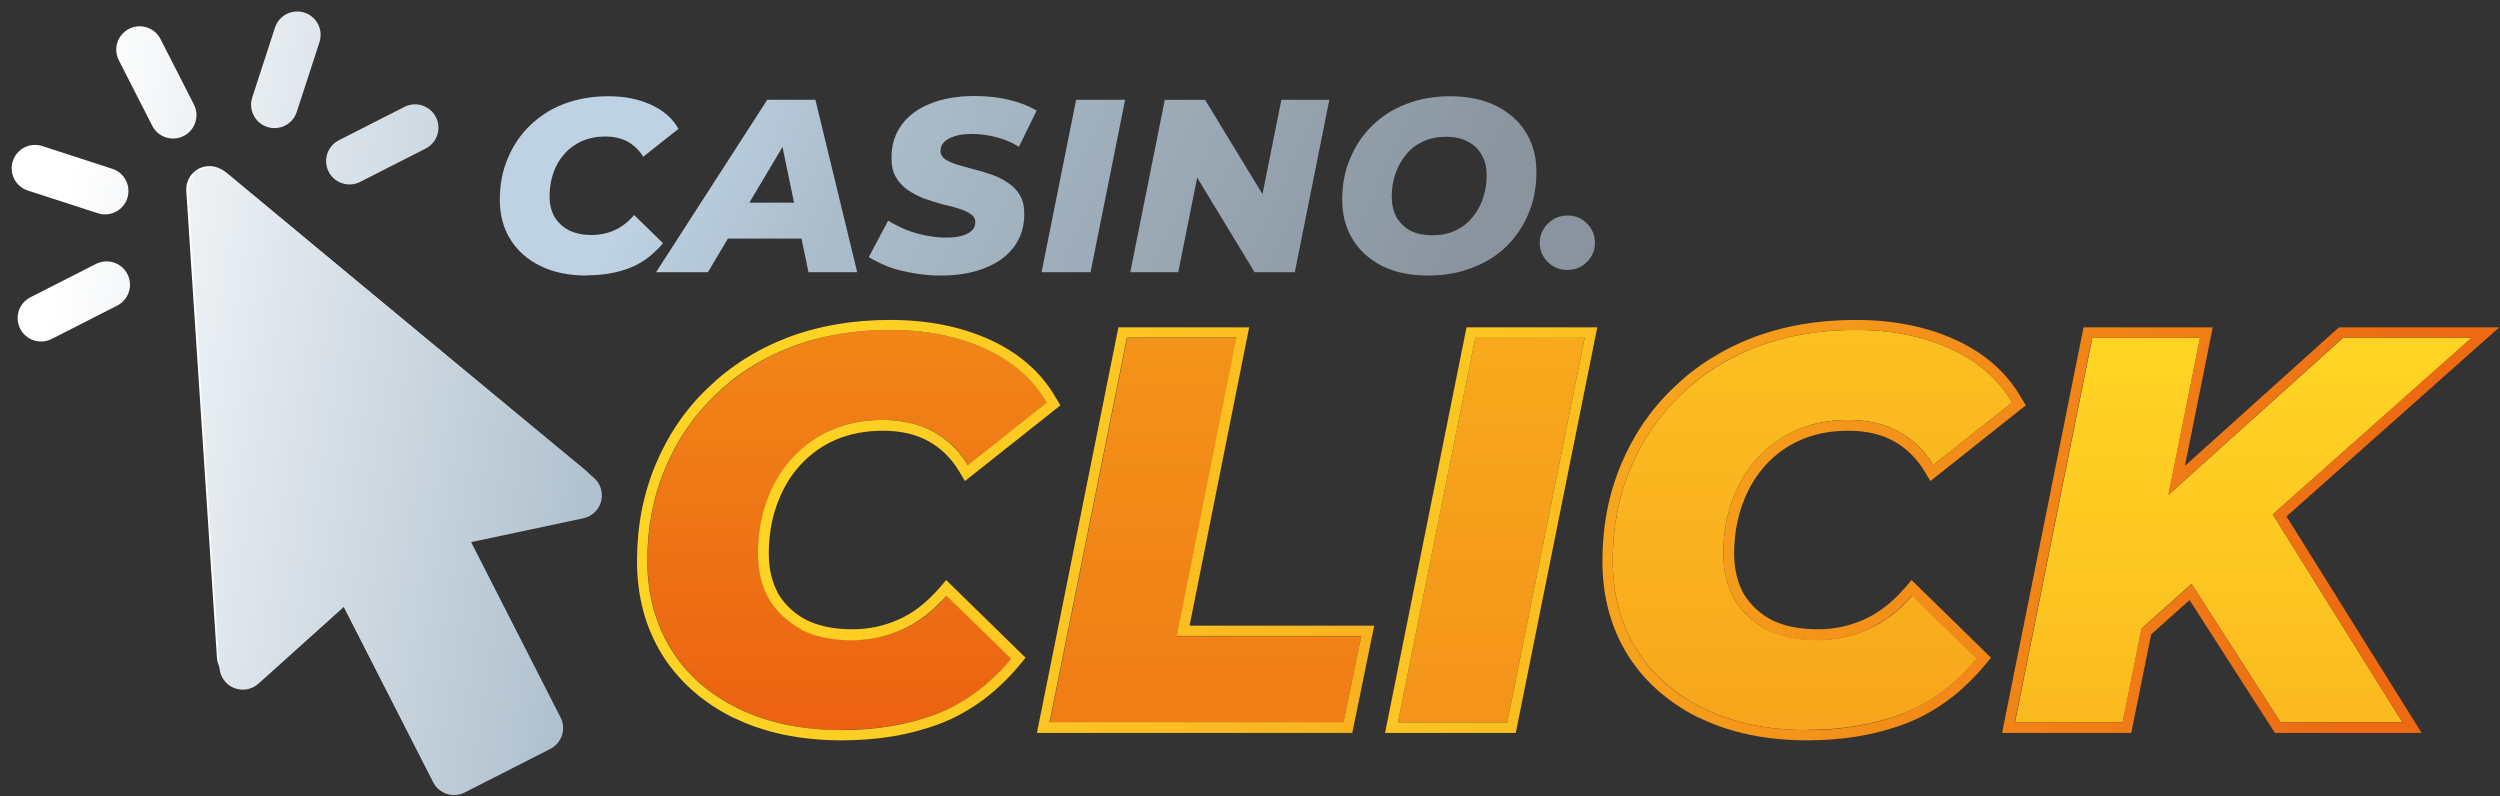 <svg width="201" height="64" viewBox="0 0 201 64" fill="none" xmlns="http://www.w3.org/2000/svg">
<rect x="0" y="0" width="201" height="64" fill="#333333" stroke="none"/>
<path d="M114.84 22.154C113.411 22.154 112.167 21.907 111.13 21.391C110.094 20.855 109.305 20.153 108.745 19.226C108.186 18.318 107.916 17.266 107.916 16.049C107.916 14.833 108.124 13.719 108.558 12.729C108.973 11.719 109.574 10.832 110.341 10.089C111.109 9.347 112.021 8.749 113.078 8.357C114.156 7.944 115.317 7.738 116.603 7.738C118.034 7.738 119.278 8.006 120.314 8.522C121.351 9.037 122.138 9.759 122.698 10.666C123.257 11.574 123.527 12.626 123.527 13.843C123.527 15.059 123.32 16.173 122.885 17.184C122.47 18.194 121.869 19.061 121.102 19.824C120.335 20.566 119.402 21.143 118.344 21.535C117.287 21.948 116.126 22.154 114.84 22.154ZM115.172 18.916C115.856 18.916 116.479 18.792 116.997 18.545C117.536 18.297 117.993 17.947 118.365 17.493C118.759 17.039 119.05 16.503 119.236 15.926C119.443 15.348 119.526 14.73 119.526 14.09C119.526 13.451 119.402 12.935 119.132 12.461C118.883 12.007 118.511 11.636 118.013 11.389C117.536 11.12 116.934 10.997 116.251 10.997C115.567 10.997 114.965 11.12 114.427 11.368C113.887 11.616 113.411 11.966 113.037 12.44C112.664 12.894 112.373 13.41 112.187 13.987C111.98 14.565 111.897 15.183 111.897 15.822C111.897 16.421 112.021 16.977 112.27 17.452C112.539 17.905 112.913 18.277 113.389 18.545C113.887 18.793 114.468 18.916 115.172 18.916Z" fill="url(#paint0_linear_1053_86)"/>
<path d="M90.874 21.886L93.652 8.027H96.887L102.526 17.287L101.178 17.245L103.023 8.026H106.879L104.101 21.886H100.867L95.249 12.626L96.576 12.667L94.73 21.886H90.874Z" fill="url(#paint1_linear_1053_86)"/>
<path d="M83.742 21.886L86.52 8.026H90.459L87.681 21.886H83.742Z" fill="url(#paint2_linear_1053_86)"/>
<path d="M75.656 22.154C74.869 22.154 74.102 22.092 73.376 21.948C72.65 21.824 71.987 21.659 71.386 21.432C70.785 21.185 70.287 20.937 69.852 20.669L71.406 17.741C71.883 18.029 72.381 18.277 72.878 18.483C73.397 18.689 73.915 18.834 74.454 18.937C74.993 19.04 75.511 19.102 76.05 19.102C76.589 19.102 76.983 19.06 77.336 18.957C77.688 18.854 77.958 18.71 78.144 18.524C78.331 18.339 78.414 18.112 78.414 17.864C78.414 17.596 78.29 17.369 78.041 17.204C77.792 17.04 77.481 16.895 77.087 16.771C76.693 16.648 76.237 16.524 75.76 16.421C75.283 16.297 74.806 16.132 74.309 15.967C73.832 15.782 73.397 15.555 73.003 15.287C72.609 15.018 72.277 14.668 72.028 14.235C71.78 13.822 71.676 13.286 71.676 12.667C71.676 11.657 71.945 10.791 72.484 10.048C73.023 9.306 73.79 8.728 74.786 8.337C75.801 7.924 76.983 7.718 78.351 7.718C79.347 7.718 80.279 7.821 81.129 8.027C82 8.233 82.726 8.522 83.348 8.893L81.917 11.801C81.378 11.45 80.777 11.203 80.114 11.038C79.471 10.852 78.787 10.77 78.102 10.77C77.563 10.77 77.107 10.832 76.734 10.956C76.361 11.079 76.071 11.244 75.884 11.45C75.698 11.657 75.615 11.863 75.615 12.131C75.615 12.399 75.739 12.605 75.967 12.791C76.216 12.956 76.527 13.1 76.921 13.224C77.335 13.348 77.771 13.472 78.248 13.595C78.745 13.719 79.222 13.863 79.699 14.028C80.176 14.193 80.611 14.399 81.026 14.688C81.44 14.956 81.772 15.286 82 15.699C82.249 16.111 82.353 16.606 82.353 17.225C82.353 18.215 82.083 19.081 81.544 19.823C81.005 20.566 80.217 21.143 79.222 21.535C78.206 21.948 77.025 22.154 75.656 22.154Z" fill="url(#paint3_linear_1053_86)"/>
<path d="M52.748 21.886L61.684 8.026H65.56L68.919 21.886H65.001L62.513 9.883H64.068L56.915 21.886H52.748ZM56.646 19.184L58.242 16.297H65.042L65.477 19.184H56.646Z" fill="url(#paint4_linear_1053_86)"/>
<path d="M47.172 22.154C45.762 22.154 44.518 21.907 43.461 21.391C42.404 20.876 41.595 20.154 41.035 19.246C40.455 18.318 40.185 17.266 40.185 16.049C40.185 14.832 40.393 13.739 40.828 12.729C41.243 11.719 41.844 10.832 42.611 10.089C43.378 9.347 44.29 8.749 45.347 8.357C46.426 7.944 47.607 7.738 48.913 7.738C50.219 7.738 51.339 7.965 52.334 8.419C53.329 8.872 54.075 9.512 54.552 10.357L51.712 12.605C51.401 12.069 50.966 11.677 50.468 11.389C49.971 11.12 49.369 10.976 48.664 10.976C47.96 10.976 47.379 11.1 46.819 11.327C46.28 11.574 45.803 11.904 45.41 12.337C45.016 12.77 44.705 13.286 44.497 13.884C44.29 14.461 44.186 15.101 44.186 15.781C44.186 16.4 44.311 16.957 44.58 17.431C44.85 17.885 45.244 18.256 45.762 18.524C46.28 18.772 46.882 18.895 47.586 18.895C48.208 18.895 48.81 18.772 49.369 18.524C49.95 18.277 50.489 17.864 50.986 17.287L53.308 19.555C52.521 20.483 51.629 21.164 50.593 21.556C49.577 21.948 48.437 22.134 47.193 22.134L47.172 22.154Z" fill="url(#paint5_linear_1053_86)"/>
<path d="M126.015 21.7C125.393 21.7 124.875 21.494 124.439 21.061C124.004 20.628 123.796 20.112 123.796 19.514C123.796 18.916 124.024 18.401 124.46 17.968C124.896 17.535 125.414 17.328 126.036 17.328C126.657 17.328 127.156 17.535 127.59 17.968C128.026 18.401 128.233 18.916 128.233 19.514C128.233 20.112 128.026 20.628 127.59 21.061C127.156 21.494 126.638 21.7 126.036 21.7H126.015Z" fill="url(#paint6_linear_1053_86)"/>
<path d="M171.292 51.358L172.578 41.376L188.396 27.145H198.74L182.529 41.541L176.662 46.532L171.293 51.337L171.292 51.358ZM162.005 58.081L168.224 27.166H176.89L170.671 58.081H162.005ZM183.359 58.081L175.148 45.315L181.534 39.437L193.164 58.081H183.359Z" fill="url(#paint7_linear_1053_86)"/>
<path d="M145.295 58.7C142.122 58.7 139.366 58.122 136.981 56.967C134.639 55.812 132.835 54.224 131.571 52.203C130.306 50.141 129.663 47.769 129.663 45.088C129.663 42.407 130.14 39.932 131.094 37.663C132.048 35.395 133.374 33.435 135.095 31.785C136.816 30.115 138.848 28.816 141.232 27.887C143.636 26.98 146.29 26.526 149.172 26.526C152.053 26.526 154.582 27.021 156.801 28.032C159.02 29.042 160.678 30.486 161.777 32.363L155.433 37.395C154.728 36.219 153.795 35.312 152.634 34.693C151.514 34.075 150.167 33.765 148.592 33.765C147.016 33.765 145.71 34.033 144.466 34.569C143.243 35.106 142.206 35.848 141.314 36.818C140.424 37.787 139.739 38.942 139.262 40.262C138.785 41.561 138.557 42.963 138.557 44.51C138.557 45.892 138.848 47.109 139.449 48.181C140.07 49.212 140.942 50.017 142.061 50.615C143.222 51.172 144.57 51.46 146.145 51.46C147.534 51.46 148.861 51.172 150.146 50.615C151.452 50.058 152.655 49.15 153.754 47.872L158.958 52.945C157.216 55.028 155.205 56.534 152.925 57.4C150.644 58.246 148.115 58.679 145.337 58.679L145.295 58.7Z" fill="url(#paint8_linear_1053_86)"/>
<path d="M112.394 58.081L118.613 27.166H127.404L121.184 58.081H112.394Z" fill="url(#paint9_linear_1053_86)"/>
<path d="M84.406 58.081L90.626 27.166H99.416L94.627 51.151H109.45L108.019 58.081H84.385H84.406Z" fill="url(#paint10_linear_1053_86)"/>
<path d="M67.696 58.7C64.524 58.7 61.767 58.122 59.382 56.967C57.04 55.812 55.236 54.224 53.971 52.203C52.707 50.141 52.064 47.769 52.064 45.088C52.064 42.407 52.541 39.932 53.495 37.663C54.448 35.395 55.775 33.435 57.496 31.785C59.217 30.115 61.248 28.816 63.632 27.887C66.037 26.98 68.67 26.526 71.573 26.526C74.475 26.526 76.984 27.021 79.202 28.032C81.42 29.042 83.079 30.486 84.177 32.363L77.834 37.395C77.129 36.219 76.196 35.312 75.035 34.693C73.915 34.075 72.568 33.765 70.992 33.765C69.416 33.765 68.11 34.033 66.867 34.569C65.643 35.106 64.607 35.848 63.715 36.818C62.824 37.787 62.14 38.942 61.663 40.262C61.186 41.561 60.958 42.963 60.958 44.51C60.958 45.892 61.248 47.109 61.849 48.181C62.471 49.212 63.342 50.017 64.462 50.615C65.623 51.172 66.97 51.46 68.546 51.46C69.935 51.46 71.262 51.172 72.547 50.615C73.853 50.058 75.055 49.15 76.134 47.872L81.337 52.945C79.596 55.028 77.585 56.534 75.304 57.4C73.024 58.246 70.494 58.679 67.716 58.679L67.696 58.7Z" fill="url(#paint11_linear_1053_86)"/>
<path fill-rule="evenodd" clip-rule="evenodd" d="M174.339 39.787L188.374 27.145H198.721L182.736 41.355L193.164 58.081H183.358L176.205 46.964L172.163 50.574L170.65 58.081H161.984L168.203 27.166H176.869L174.319 39.808L174.339 39.787ZM175.666 37.457L177.905 26.32H167.518L160.968 58.926H171.354L172.951 51.007L176.039 48.243L182.902 58.926H194.698L183.834 41.52L200.937 26.32H188.043L175.666 37.457Z" fill="url(#paint12_linear_1053_86)"/>
<path fill-rule="evenodd" clip-rule="evenodd" d="M136.628 57.73C134.161 56.514 132.234 54.822 130.865 52.657C129.497 50.45 128.833 47.913 128.833 45.108C128.833 42.304 129.331 39.746 130.326 37.354C131.321 34.982 132.71 32.94 134.514 31.208C136.318 29.455 138.453 28.094 140.92 27.145C143.429 26.196 146.185 25.722 149.171 25.722C152.157 25.722 154.81 26.238 157.153 27.289C159.516 28.362 161.32 29.908 162.502 31.971L162.874 32.59L155.204 38.674L154.706 37.849C154.063 36.797 153.234 36.013 152.239 35.456C151.265 34.92 150.063 34.632 148.611 34.632C147.16 34.632 145.936 34.879 144.817 35.353C143.719 35.828 142.765 36.508 141.956 37.395C141.148 38.282 140.526 39.334 140.09 40.55C139.655 41.747 139.427 43.066 139.427 44.51C139.427 45.768 139.697 46.841 140.194 47.748C140.733 48.635 141.48 49.336 142.454 49.852C143.47 50.347 144.693 50.594 146.164 50.594C147.429 50.594 148.652 50.347 149.814 49.831C150.974 49.336 152.074 48.491 153.11 47.315L153.69 46.635L160.076 52.883L159.578 53.482C157.754 55.668 155.619 57.256 153.193 58.184C150.809 59.091 148.176 59.524 145.294 59.524C142.018 59.524 139.116 58.926 136.628 57.709L136.628 57.73ZM142.06 50.615C140.941 50.017 140.069 49.213 139.448 48.181C138.847 47.13 138.556 45.892 138.556 44.511C138.556 42.984 138.784 41.561 139.261 40.262C139.738 38.942 140.422 37.787 141.313 36.818C142.205 35.848 143.242 35.085 144.465 34.57C145.709 34.033 147.077 33.765 148.59 33.765C150.104 33.765 151.513 34.075 152.633 34.694C153.545 35.188 154.312 35.848 154.955 36.694C155.121 36.921 155.286 37.148 155.432 37.395L161.776 32.363C160.676 30.486 159.018 29.043 156.8 28.032C154.581 27.021 152.031 26.526 149.17 26.526C146.31 26.526 143.614 26.98 141.23 27.888C138.867 28.795 136.815 30.094 135.094 31.785C133.373 33.436 132.046 35.395 131.092 37.663C130.139 39.932 129.662 42.407 129.662 45.088C129.662 47.769 130.305 50.141 131.569 52.203C132.834 54.245 134.658 55.833 136.98 56.968C139.344 58.122 142.121 58.7 145.294 58.7C148.072 58.7 150.601 58.267 152.882 57.421C155.162 56.534 157.173 55.049 158.914 52.966L153.711 47.893C153.524 48.12 153.338 48.326 153.13 48.512C152.197 49.461 151.181 50.162 150.104 50.636C148.839 51.193 147.492 51.481 146.102 51.481C144.527 51.481 143.179 51.193 142.018 50.636L142.06 50.615Z" fill="url(#paint13_linear_1053_86)"/>
<path fill-rule="evenodd" clip-rule="evenodd" d="M111.357 58.926L117.908 26.32H128.42L121.868 58.926H111.357ZM112.394 58.081H121.184L127.404 27.165H118.613L112.394 58.081Z" fill="url(#paint14_linear_1053_86)"/>
<path fill-rule="evenodd" clip-rule="evenodd" d="M83.369 58.926L89.92 26.32H100.432L95.642 50.305H110.486L108.724 58.926H83.369ZM94.606 51.13L99.395 27.145H90.605L84.385 58.06H108.019L109.45 51.13H94.606Z" fill="url(#paint15_linear_1053_86)"/>
<path fill-rule="evenodd" clip-rule="evenodd" d="M59.011 57.73C56.544 56.514 54.615 54.822 53.247 52.657C51.879 50.45 51.215 47.913 51.215 45.108C51.215 42.304 51.713 39.746 52.708 37.354C53.703 34.982 55.092 32.92 56.896 31.208C58.7 29.455 60.835 28.094 63.302 27.145C65.81 26.196 68.567 25.722 71.553 25.722C74.539 25.722 77.192 26.238 79.535 27.289C81.898 28.362 83.702 29.908 84.883 31.971L85.257 32.59L77.586 38.674L77.088 37.849C76.446 36.797 75.637 36.013 74.621 35.456C73.647 34.92 72.444 34.632 70.993 34.632C69.542 34.632 68.319 34.879 67.199 35.353C66.1 35.828 65.147 36.508 64.338 37.395C63.53 38.282 62.908 39.334 62.473 40.55C62.037 41.747 61.809 43.066 61.809 44.51C61.809 45.768 62.079 46.841 62.576 47.748C63.115 48.635 63.861 49.336 64.836 49.852C65.852 50.347 67.075 50.594 68.547 50.594C69.811 50.594 71.034 50.347 72.195 49.831C73.357 49.336 74.455 48.491 75.492 47.315L76.072 46.635L82.457 52.883L81.96 53.482C80.136 55.668 78 57.256 75.575 58.184C73.191 59.091 70.558 59.524 67.676 59.524C64.4 59.524 61.498 58.926 58.989 57.709L59.011 57.73ZM64.442 50.615C63.322 50.017 62.452 49.213 61.83 48.181C61.229 47.13 60.938 45.892 60.938 44.511C60.938 42.984 61.167 41.561 61.643 40.262C62.12 38.942 62.804 37.787 63.696 36.818C64.587 35.848 65.645 35.085 66.847 34.57C68.091 34.033 69.459 33.765 70.973 33.765C72.486 33.765 73.896 34.075 75.016 34.694C75.928 35.188 76.695 35.848 77.338 36.694C77.503 36.921 77.669 37.148 77.814 37.395L84.158 32.363C83.059 30.486 81.401 29.043 79.183 28.032C76.964 27.021 74.414 26.526 71.553 26.526C68.692 26.526 65.997 26.98 63.613 27.888C61.25 28.795 59.197 30.094 57.477 31.785C55.756 33.436 54.429 35.395 53.475 37.663C52.522 39.932 52.045 42.407 52.045 45.088C52.045 47.769 52.687 50.141 53.952 52.203C55.217 54.245 57.041 55.833 59.363 56.968C61.726 58.122 64.504 58.7 67.676 58.7C70.454 58.7 72.984 58.267 75.264 57.421C77.545 56.534 79.556 55.049 81.297 52.966L76.094 47.893C75.907 48.12 75.721 48.326 75.513 48.512C74.58 49.461 73.564 50.162 72.486 50.636C71.222 51.193 69.874 51.481 68.485 51.481C66.909 51.481 65.562 51.193 64.401 50.636L64.442 50.615Z" fill="url(#paint16_linear_1053_86)"/>
<path fill-rule="evenodd" clip-rule="evenodd" d="M37.406 43.005L44.496 56.864C44.953 57.771 44.6 58.885 43.688 59.339L36.888 62.783C36.453 63.01 35.934 63.051 35.478 62.886C35.001 62.742 34.628 62.412 34.4 61.958L27.31 48.099L20.551 54.162C20.012 54.637 19.266 54.76 18.603 54.492C17.939 54.224 17.504 53.605 17.442 52.904L14.975 15.328C14.933 14.585 15.327 13.905 15.99 13.554C16.654 13.224 17.442 13.306 18.022 13.781L47.129 37.849C47.669 38.302 47.917 39.024 47.751 39.705C47.586 40.385 47.026 40.922 46.342 41.066L37.427 42.943L37.406 43.005Z" fill="url(#paint17_linear_1053_86)"/>
<path fill-rule="evenodd" clip-rule="evenodd" d="M21.487 10.208C22.476 10.529 23.538 9.989 23.859 9.001L25.687 3.383C26.007 2.395 25.466 1.335 24.477 1.014C23.49 0.694 22.428 1.234 22.107 2.221L20.279 7.84C19.959 8.827 20.5 9.888 21.487 10.208ZM10.375 2.319C11.302 1.848 12.434 2.216 12.906 3.141L15.592 8.403C16.062 9.328 15.695 10.46 14.77 10.932C14.306 11.167 13.792 11.193 13.334 11.045C12.874 10.896 12.473 10.573 12.239 10.11L9.553 4.847C9.081 3.922 9.449 2.791 10.375 2.319ZM37.878 43.587L45.069 57.683C45.542 58.607 45.172 59.739 44.247 60.211L37.36 63.717C36.917 63.943 36.4 63.984 35.924 63.83C35.45 63.676 35.056 63.34 34.829 62.895L27.639 48.8L20.782 54.967C20.246 55.449 19.481 55.582 18.814 55.311C18.145 55.04 17.693 54.411 17.645 53.692L15.138 15.458C15.088 14.708 15.492 14.001 16.161 13.66C16.832 13.319 17.641 13.409 18.219 13.889L47.712 38.385C48.267 38.845 48.51 39.581 48.337 40.281C48.164 40.98 47.607 41.519 46.901 41.669L37.878 43.587ZM10.235 15.937C10.556 14.95 10.015 13.89 9.026 13.569L3.402 11.744C2.413 11.423 1.351 11.964 1.03 12.951C0.709 13.938 1.25 14.999 2.239 15.32L7.863 17.145C8.852 17.465 9.914 16.925 10.235 15.937ZM2.445 23.902L7.715 21.22C8.641 20.749 9.774 21.117 10.246 22.041C10.718 22.966 10.351 24.098 9.424 24.57L4.155 27.252C3.692 27.487 3.176 27.513 2.719 27.365C2.261 27.216 1.859 26.893 1.623 26.43C1.151 25.506 1.52 24.374 2.445 23.902ZM28.957 14.625C28.493 14.861 27.979 14.887 27.519 14.738C27.061 14.59 26.66 14.266 26.424 13.804C25.954 12.879 26.321 11.747 27.246 11.276L32.516 8.593C33.441 8.122 34.575 8.49 35.047 9.415C35.519 10.34 35.15 11.472 34.225 11.943L28.957 14.625Z" fill="url(#paint18_linear_1053_86)"/>
<defs>
<linearGradient id="paint0_linear_1053_86" x1="62.861" y1="-9.792" x2="119.601" y2="16.833" gradientUnits="userSpaceOnUse">
<stop stop-color="#BED2E3"/>
<stop offset="0.23" stop-color="#ACBECC"/>
<stop offset="1" stop-color="#89949E"/>
</linearGradient>
<linearGradient id="paint1_linear_1053_86" x1="59.824" y1="-3.313" x2="116.564" y2="23.291" gradientUnits="userSpaceOnUse">
<stop stop-color="#BED2E3"/>
<stop offset="0.23" stop-color="#ACBECC"/>
<stop offset="1" stop-color="#89949E"/>
</linearGradient>
<linearGradient id="paint2_linear_1053_86" x1="57.699" y1="1.202" x2="114.44" y2="27.806" gradientUnits="userSpaceOnUse">
<stop stop-color="#BED2E3"/>
<stop offset="0.23" stop-color="#ACBECC"/>
<stop offset="1" stop-color="#89949E"/>
</linearGradient>
<linearGradient id="paint3_linear_1053_86" x1="55.875" y1="5.099" x2="112.615" y2="31.704" gradientUnits="userSpaceOnUse">
<stop stop-color="#BED2E3"/>
<stop offset="0.23" stop-color="#ACBECC"/>
<stop offset="1" stop-color="#89949E"/>
</linearGradient>
<linearGradient id="paint4_linear_1053_86" x1="52.668" y1="11.919" x2="109.408" y2="38.544" gradientUnits="userSpaceOnUse">
<stop stop-color="#BED2E3"/>
<stop offset="0.23" stop-color="#ACBECC"/>
<stop offset="1" stop-color="#89949E"/>
</linearGradient>
<linearGradient id="paint5_linear_1053_86" x1="50.671" y1="16.203" x2="107.411" y2="42.807" gradientUnits="userSpaceOnUse">
<stop stop-color="#BED2E3"/>
<stop offset="0.23" stop-color="#ACBECC"/>
<stop offset="1" stop-color="#89949E"/>
</linearGradient>
<linearGradient id="paint6_linear_1053_86" x1="123.776" y1="19.514" x2="128.213" y2="19.514" gradientUnits="userSpaceOnUse">
<stop offset="0.71" stop-color="#89949E"/>
<stop offset="0.93" stop-color="#89949E"/>
</linearGradient>
<linearGradient id="paint7_linear_1053_86" x1="180.373" y1="29.27" x2="180.373" y2="135.358" gradientUnits="userSpaceOnUse">
<stop stop-color="#FFD324"/>
<stop offset="0.14" stop-color="#FDC822"/>
<stop offset="0.39" stop-color="#F8AB1D"/>
<stop offset="0.72" stop-color="#F07E16"/>
<stop offset="1" stop-color="#E9510F"/>
</linearGradient>
<linearGradient id="paint8_linear_1053_86" x1="145.72" y1="-3.254" x2="145.72" y2="138.308" gradientUnits="userSpaceOnUse">
<stop stop-color="#FFD324"/>
<stop offset="0.14" stop-color="#FDC822"/>
<stop offset="0.39" stop-color="#F8AB1D"/>
<stop offset="0.72" stop-color="#F07E16"/>
<stop offset="1" stop-color="#E9510F"/>
</linearGradient>
<linearGradient id="paint9_linear_1053_86" x1="119.899" y1="-48.544" x2="119.899" y2="140.535" gradientUnits="userSpaceOnUse">
<stop stop-color="#FFD324"/>
<stop offset="0.14" stop-color="#FDC822"/>
<stop offset="0.39" stop-color="#F8AB1D"/>
<stop offset="0.72" stop-color="#F07E16"/>
<stop offset="1" stop-color="#E9510F"/>
</linearGradient>
<linearGradient id="paint10_linear_1053_86" x1="96.918" y1="-78.985" x2="96.918" y2="109.063" gradientUnits="userSpaceOnUse">
<stop stop-color="#FFD324"/>
<stop offset="0.14" stop-color="#FDC822"/>
<stop offset="0.39" stop-color="#F8AB1D"/>
<stop offset="0.72" stop-color="#F07E16"/>
<stop offset="1" stop-color="#E9510F"/>
</linearGradient>
<linearGradient id="paint11_linear_1053_86" x1="68.121" y1="-68.013" x2="68.121" y2="73.569" gradientUnits="userSpaceOnUse">
<stop stop-color="#FFD324"/>
<stop offset="0.14" stop-color="#FDC822"/>
<stop offset="0.39" stop-color="#F8AB1D"/>
<stop offset="0.72" stop-color="#F07E16"/>
<stop offset="1" stop-color="#E9510F"/>
</linearGradient>
<linearGradient id="paint12_linear_1053_86" x1="68.699" y1="14.635" x2="190.961" y2="45.188" gradientUnits="userSpaceOnUse">
<stop stop-color="#FFD324"/>
<stop offset="0.17" stop-color="#FDC822"/>
<stop offset="0.47" stop-color="#F8AB1D"/>
<stop offset="0.85" stop-color="#F07E16"/>
<stop offset="1" stop-color="#ED6A13"/>
</linearGradient>
<linearGradient id="paint13_linear_1053_86" x1="66.714" y1="22.575" x2="188.977" y2="53.108" gradientUnits="userSpaceOnUse">
<stop stop-color="#FFD324"/>
<stop offset="0.17" stop-color="#FDC822"/>
<stop offset="0.47" stop-color="#F8AB1D"/>
<stop offset="0.85" stop-color="#F07E16"/>
<stop offset="1" stop-color="#ED6A13"/>
</linearGradient>
<linearGradient id="paint14_linear_1053_86" x1="65.106" y1="28.974" x2="187.369" y2="59.507" gradientUnits="userSpaceOnUse">
<stop stop-color="#FFD324"/>
<stop offset="0.23" stop-color="#FECF23"/>
<stop offset="0.42" stop-color="#FCC521"/>
<stop offset="0.59" stop-color="#F9B41F"/>
<stop offset="0.76" stop-color="#F59C1B"/>
<stop offset="0.92" stop-color="#F07D16"/>
<stop offset="1" stop-color="#ED6A13"/>
</linearGradient>
<linearGradient id="paint15_linear_1053_86" x1="63.477" y1="35.541" x2="185.739" y2="66.074" gradientUnits="userSpaceOnUse">
<stop stop-color="#FFD324"/>
<stop offset="0.17" stop-color="#FDC822"/>
<stop offset="0.47" stop-color="#F8AB1D"/>
<stop offset="0.85" stop-color="#F07E16"/>
<stop offset="1" stop-color="#ED6A13"/>
</linearGradient>
<linearGradient id="paint16_linear_1053_86" x1="62.161" y1="40.78" x2="184.424" y2="71.313" gradientUnits="userSpaceOnUse">
<stop stop-color="#FFD324"/>
<stop offset="0.17" stop-color="#FDC822"/>
<stop offset="0.47" stop-color="#F8AB1D"/>
<stop offset="0.85" stop-color="#F07E16"/>
<stop offset="1" stop-color="#ED6A13"/>
</linearGradient>
<linearGradient id="paint17_linear_1053_86" x1="14.972" y1="38.17" x2="47.802" y2="38.17" gradientUnits="userSpaceOnUse">
<stop stop-color="white"/>
<stop offset="1" stop-color="#ACBECC"/>
</linearGradient>
<linearGradient id="paint18_linear_1053_86" x1="3.504" y1="28.271" x2="50.483" y2="35.592" gradientUnits="userSpaceOnUse">
<stop stop-color="white"/>
<stop offset="1" stop-color="#ACBECC"/>
</linearGradient>
</defs>
</svg>

